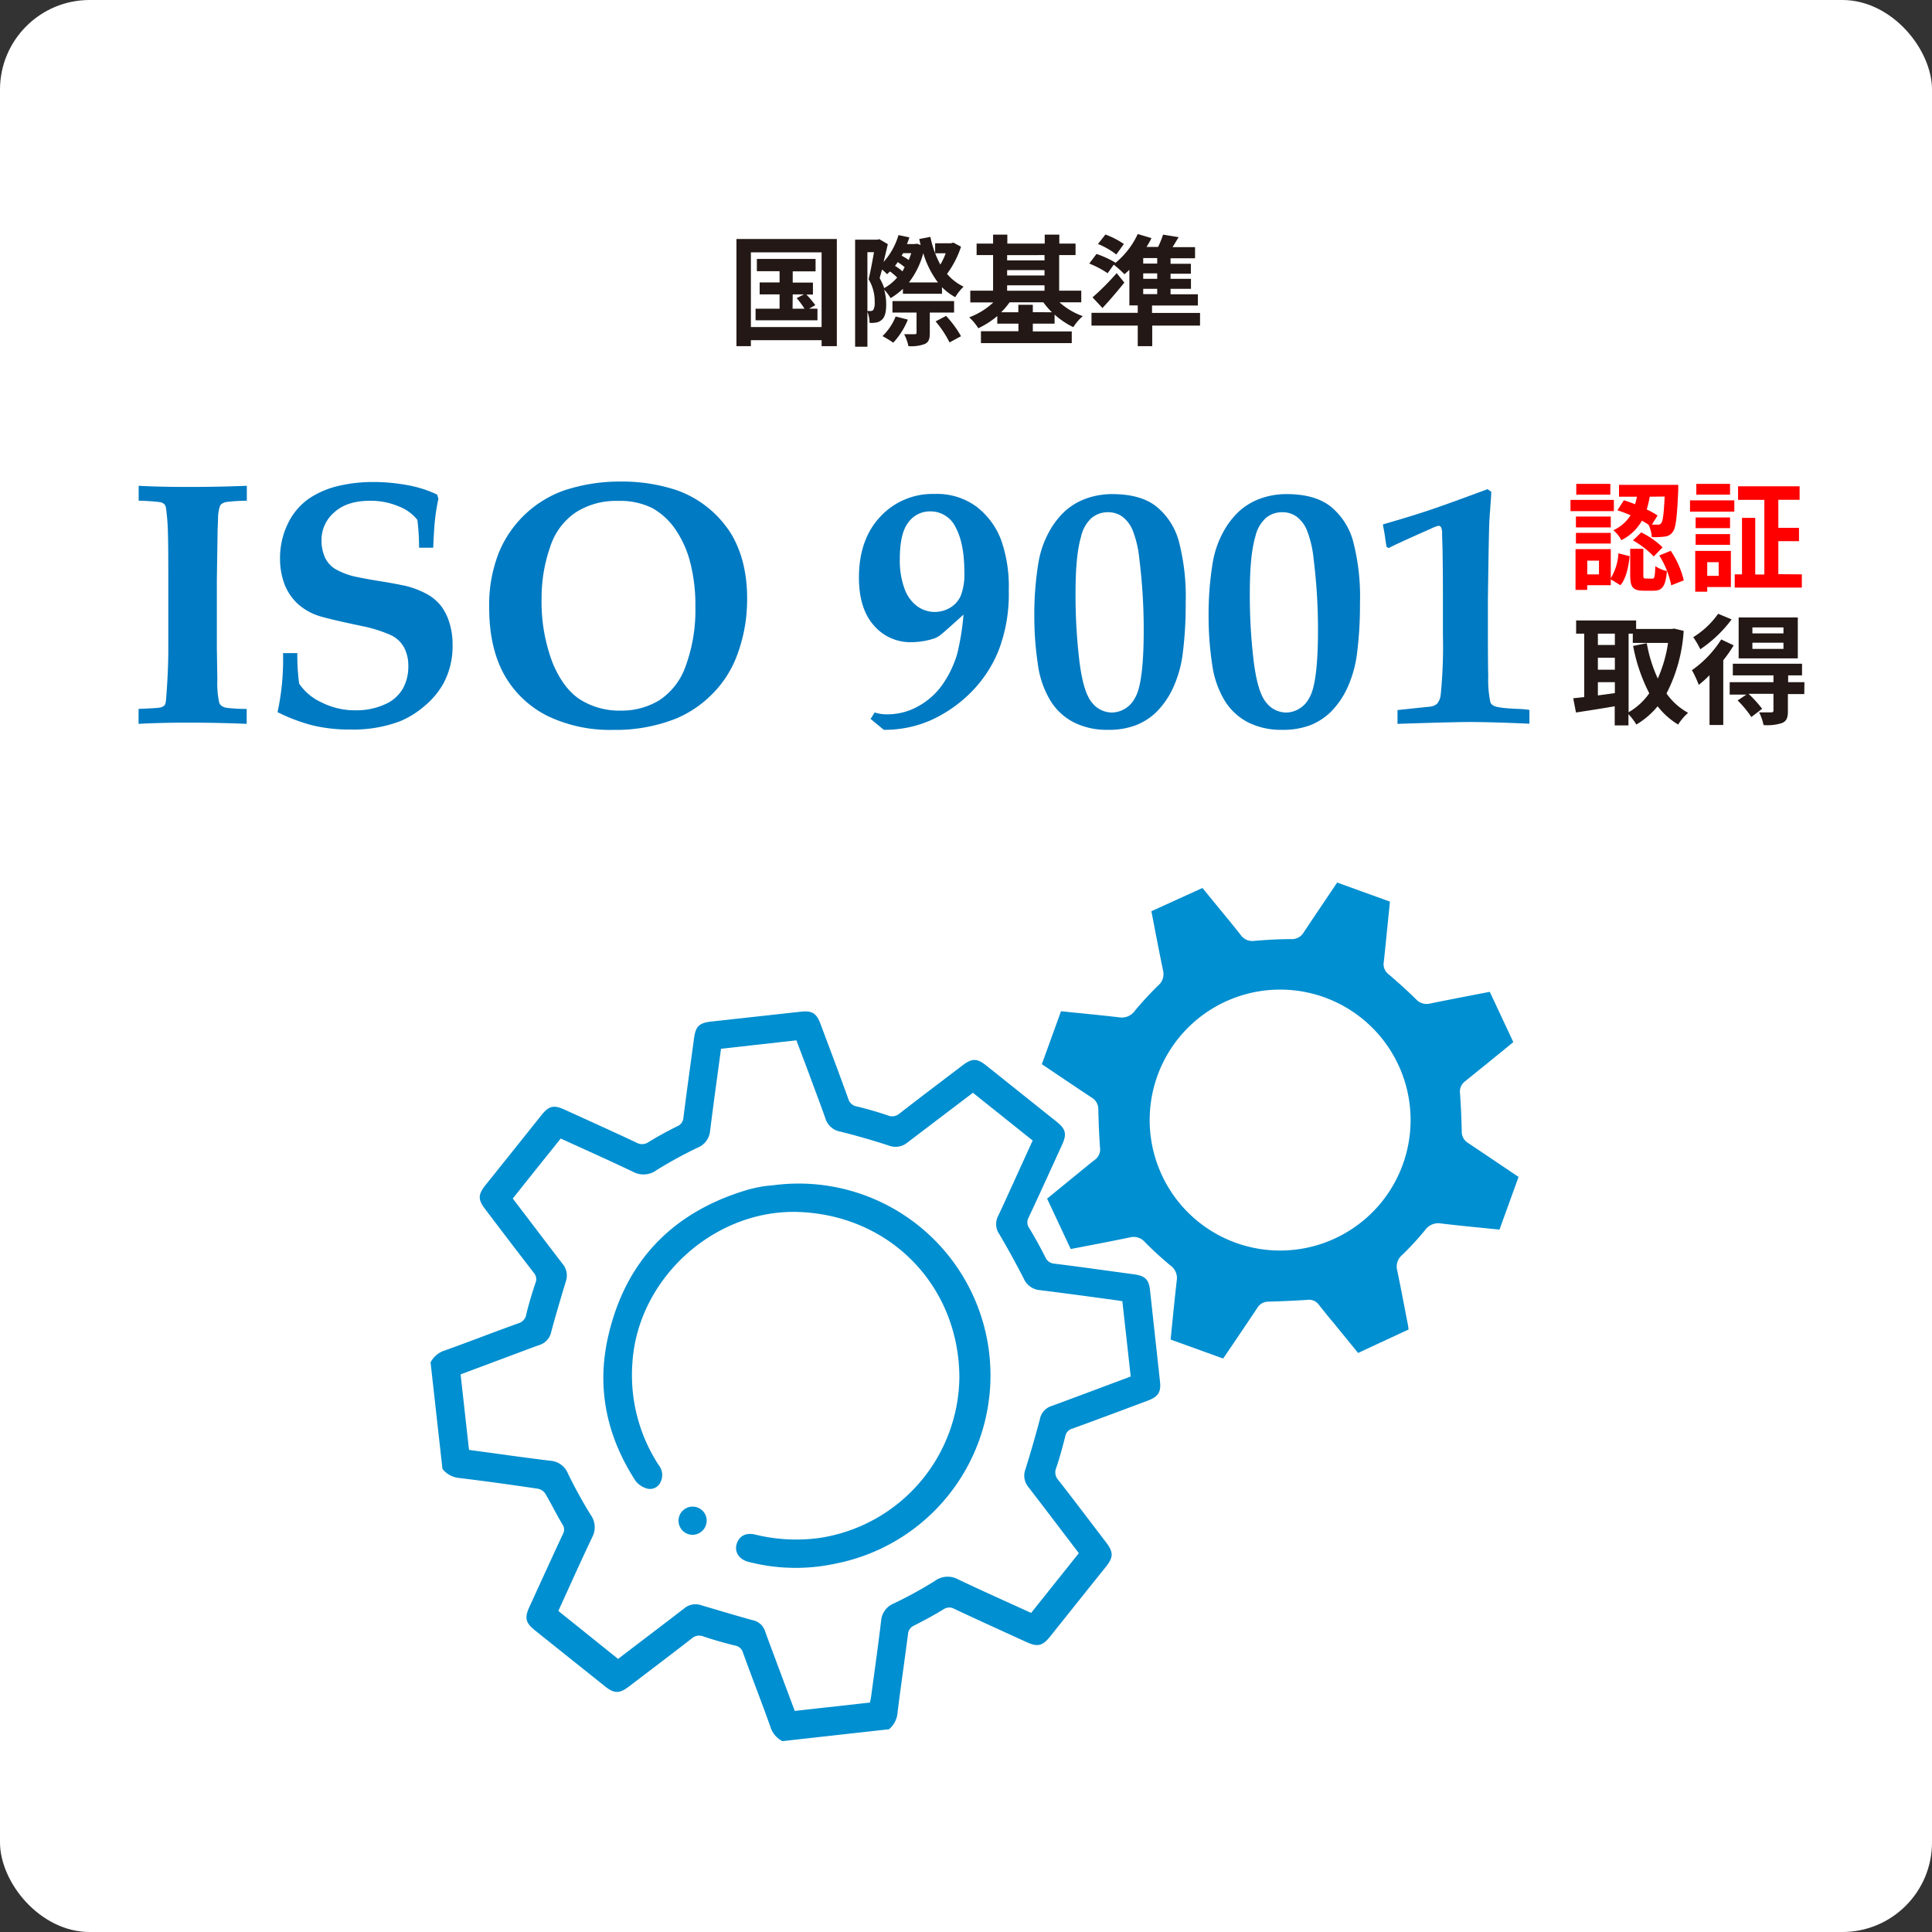 <svg xmlns="http://www.w3.org/2000/svg" viewBox="0 0 388 388"><rect x="0" y="0" width="388" height="388" fill="#333333" stroke="none"/><defs><style>.cls-1{fill:#fff;}.cls-2{fill:#008fd0;}.cls-3{fill:#231815;}.cls-4{fill:#007ac2;}.cls-5{fill:red;}</style></defs><g id="レイヤー_2" data-name="レイヤー 2"><g id="コンテンツ"><rect class="cls-1" width="388" height="388" rx="18"/><path class="cls-2" d="M86.47,273.61a4.84,4.84,0,0,1,2.92-2.42c4.93-1.76,9.8-3.67,14.73-5.44a2.23,2.23,0,0,0,1.59-1.87c.51-2.1,1.14-4.18,1.83-6.24a1.92,1.92,0,0,0-.32-2q-4.93-6.39-9.8-12.83c-1.45-1.9-1.43-2.91.07-4.79q5.61-7,11.24-14.06c1.5-1.87,2.48-2.11,4.66-1.11,4.81,2.19,9.63,4.37,14.41,6.61a2.25,2.25,0,0,0,2.45-.1c1.84-1.14,3.76-2.17,5.69-3.14a2,2,0,0,0,1.31-1.77c.67-5.33,1.42-10.66,2.14-16,.32-2.29,1-3,3.33-3.28l18.17-2c2.19-.24,3.09.33,3.87,2.42,1.88,5,3.79,10.06,5.61,15.12a2.14,2.14,0,0,0,1.77,1.51c2.05.5,4.1,1.09,6.11,1.77a2.23,2.23,0,0,0,2.41-.37c4.17-3.25,8.4-6.43,12.6-9.63,2-1.51,2.94-1.5,4.9.07l14.07,11.24c1.8,1.44,2.05,2.45,1.09,4.54-2.23,4.9-4.46,9.8-6.74,14.67a2,2,0,0,0,.16,2.19q1.68,2.79,3.15,5.69a2.15,2.15,0,0,0,1.86,1.39c5.34.66,10.66,1.42,16,2.14,2.21.3,3,1.05,3.21,3.24q1,9.15,2,18.31c.23,2.1-.36,3-2.35,3.78-5.08,1.9-10.16,3.81-15.26,5.66a1.94,1.94,0,0,0-1.41,1.53c-.54,2.14-1.12,4.29-1.83,6.38a2.25,2.25,0,0,0,.43,2.41c3.25,4.17,6.44,8.39,9.64,12.59,1.44,1.9,1.43,2.92-.06,4.8q-5.61,7-11.24,14.06c-1.51,1.87-2.5,2.11-4.67,1.12-4.85-2.21-9.71-4.42-14.54-6.68a2,2,0,0,0-2.2.09c-1.93,1.18-3.93,2.24-5.94,3.27a2,2,0,0,0-1.18,1.71c-.67,5.24-1.45,10.46-2.09,15.7a4.84,4.84,0,0,1-1.72,3.39l-21.42,2.39a4.86,4.86,0,0,1-2.42-2.93c-1.78-5-3.7-9.89-5.49-14.85a2,2,0,0,0-1.67-1.43c-2.11-.53-4.2-1.11-6.25-1.81a2.23,2.23,0,0,0-2.4.43c-4.18,3.25-8.4,6.43-12.61,9.64-1.9,1.44-2.91,1.43-4.79-.06l-14.06-11.24c-1.88-1.5-2.11-2.51-1.13-4.66,2.24-4.9,4.47-9.79,6.74-14.67a1.8,1.8,0,0,0-.08-1.94c-1.2-2-2.24-4.14-3.44-6.17a2.34,2.34,0,0,0-1.46-1c-5.28-.78-10.56-1.52-15.85-2.16A4.81,4.81,0,0,1,88.86,295Zm37.66,59.55,1-.77c4.09-3.12,8.19-6.23,12.27-9.37a3.49,3.49,0,0,1,3.43-.64c3.42,1,6.86,2.05,10.32,3a3.25,3.25,0,0,1,2.45,2.09c.75,2.09,1.54,4.16,2.31,6.24q1.85,4.95,3.7,9.89l15.11-1.68c.08-.43.17-.84.23-1.25.68-5,1.4-10.09,2-15.15a4.11,4.11,0,0,1,2.59-3.52,84,84,0,0,0,8.17-4.48,4.35,4.35,0,0,1,4.74-.32c4.89,2.33,9.84,4.53,14.63,6.72l9.58-12c-3.33-4.37-6.71-8.84-10.14-13.29a3.57,3.57,0,0,1-.58-3.56q1.56-5,2.9-10.05a3.42,3.42,0,0,1,2.27-2.63c2-.73,4.07-1.5,6.11-2.26l9.86-3.69-1.68-15.12c-.49-.08-.95-.16-1.42-.22-5-.68-10.09-1.38-15.15-2a3.89,3.89,0,0,1-3.24-2.34c-1.54-3-3.19-6-4.9-8.91a3.53,3.53,0,0,1-.26-3.61c.92-1.91,1.79-3.85,2.67-5.78,1.46-3.21,2.92-6.42,4.29-9.41l-12-9.59c-4.31,3.28-8.75,6.64-13.16,10a3.76,3.76,0,0,1-3.82.57q-4.77-1.55-9.64-2.77a3.8,3.8,0,0,1-3-2.64c-.94-2.67-1.95-5.31-2.94-8s-1.94-5.16-2.89-7.69l-15.14,1.69c-.74,5.52-1.51,11-2.19,16.45a4,4,0,0,1-2.53,3.42,88.41,88.41,0,0,0-8.17,4.47,4.42,4.42,0,0,1-4.74.39c-4.9-2.34-9.85-4.55-14.56-6.7-3.25,4.05-6.42,8-9.63,12.05,3.26,4.28,6.63,8.72,10,13.12a3.61,3.61,0,0,1,.64,3.57c-1,3.32-2,6.67-2.9,10a3.51,3.51,0,0,1-2.37,2.72c-1.29.45-2.57.94-3.85,1.42l-12,4.48,1.69,15.17c5.49.74,10.9,1.52,16.34,2.18a4.1,4.1,0,0,1,3.53,2.57,94,94,0,0,0,4.56,8.29,4.23,4.23,0,0,1,.32,4.48c-2.35,4.94-4.58,9.94-6.81,14.82Z"/><path class="cls-2" d="M155.55,238A38.52,38.52,0,0,1,167.88,314a37.81,37.81,0,0,1-17.54-.33c-2.06-.52-3-2.19-2.28-3.92.59-1.4,1.88-2,3.67-1.55a34.39,34.39,0,0,0,12.94.65,33,33,0,0,0,28-32.35c-.14-18-13.46-32-31.45-33.06C144,242.35,128.06,256.47,127,273.76a33.11,33.11,0,0,0,5.28,20.47,3.14,3.14,0,0,1,.41,3.33,2.3,2.3,0,0,1-2.54,1.43,4.41,4.41,0,0,1-2.48-1.54c-5.79-8.87-7.9-18.6-5.56-28.94,3.46-15.3,13-25.1,28-29.56a31,31,0,0,1,3-.67C153.94,238.14,154.75,238.1,155.55,238Z"/><path class="cls-2" d="M139.36,308.22a2.83,2.83,0,1,1,2.56-3A2.87,2.87,0,0,1,139.36,308.22Z"/><path class="cls-2" d="M282.75,266.05c-.72-3.66-1.4-7.33-2.17-11a3,3,0,0,1,1-3,59.33,59.33,0,0,0,4.61-5,3.23,3.23,0,0,1,3.22-1.34c3.94.47,7.9.84,11.73,1.23l3.83-10.58c-3.33-2.24-6.74-4.55-10.16-6.83a2.64,2.64,0,0,1-1.25-2.34c-.06-2.55-.17-5.1-.35-7.65a2.55,2.55,0,0,1,1-2.37c1.25-1,2.47-2,3.71-3l6-4.88-4.73-10.1-1,.19c-3.67.71-7.34,1.41-11,2.16a2.87,2.87,0,0,1-2.81-.86c-1.77-1.74-3.62-3.41-5.49-5a2.56,2.56,0,0,1-1-2.43c.19-1.55.33-3.1.49-4.65.26-2.57.52-5.14.76-7.53l-10.6-3.83c-2.21,3.29-4.5,6.67-6.76,10.07a2.75,2.75,0,0,1-2.52,1.29c-2.45,0-4.9.15-7.34.35a2.81,2.81,0,0,1-2.71-1.13c-1.27-1.63-2.6-3.23-3.91-4.83s-2.56-3.13-3.81-4.66L231.23,183c.78,4,1.53,8,2.35,11.93a3,3,0,0,1-1,3,66.48,66.48,0,0,0-4.62,5,3.23,3.23,0,0,1-3.2,1.38c-3.94-.47-7.9-.83-11.68-1.22-1.29,3.58-2.56,7.07-3.85,10.63,3.28,2.2,6.66,4.49,10.06,6.74a2.66,2.66,0,0,1,1.28,2.33c.06,2.55.16,5.1.34,7.65a2.56,2.56,0,0,1-1,2.45c-.79.61-1.56,1.25-2.34,1.88l-7.28,5.95,4.74,10.12c4-.77,7.93-1.51,11.85-2.33a3,3,0,0,1,3.06.95,68.61,68.61,0,0,0,5.11,4.68,3.09,3.09,0,0,1,1.28,3c-.47,4-.84,8-1.24,11.88l10.55,3.81c.15-.22.35-.49.54-.78,2.11-3.12,4.23-6.25,6.32-9.38a2.55,2.55,0,0,1,2.22-1.26c2.63-.08,5.25-.19,7.86-.36a2.39,2.39,0,0,1,2.2.88c1,1.27,2,2.52,3.07,3.78l4.89,6L282.88,267C282.84,266.65,282.8,266.35,282.75,266.05Zm-49.39-30a26.2,26.2,0,1,1,34.83,12.62A26.19,26.19,0,0,1,233.36,236.06Z"/><path class="cls-3" d="M338.13,126.7a31.74,31.74,0,0,1-3.45,12.57,13,13,0,0,0,4.34,3.89,10.65,10.65,0,0,0-2,2.35,14.94,14.94,0,0,1-4.12-3.67,16.32,16.32,0,0,1-4.28,3.67,11.1,11.1,0,0,0-1.58-2.08v2.25h-2.76v-3.84c-2.76.48-5.57.91-7.78,1.25l-.55-2.86c.65-.07,1.39-.14,2.21-.24V127.25h-1.63v-2.64h12.05v1.7h7.17l.48-.07Zm-17.23.55v2.28h3.41v-2.28Zm0,7.25h3.41v-2.4H320.9Zm0,5.16,3.41-.46V137H320.9Zm6.17,3.38a13,13,0,0,0,4.15-3.81,34.37,34.37,0,0,1-3.24-9.51l2.74-.55a28.77,28.77,0,0,0,2.21,7.1,27.45,27.45,0,0,0,2.06-7.15h-7.08v-1.87h-.84Z"/><path class="cls-3" d="M348.17,129.6a26.14,26.14,0,0,1-2.09,3v13h-2.76v-10a22.22,22.22,0,0,1-2.16,1.94,22.49,22.49,0,0,0-1.37-2.95,21.66,21.66,0,0,0,5.88-6.17Zm-.41-5.21a25.55,25.55,0,0,1-6.29,6,18.1,18.1,0,0,0-1.42-2.43,17,17,0,0,0,5-4.7Zm14.59,15h-3.29v3.41c0,1.32-.24,2-1.17,2.4a9.47,9.47,0,0,1-3.72.41,10,10,0,0,0-.89-2.55c1,0,2.13,0,2.45,0s.43-.12.43-.38v-3.34h-5a25,25,0,0,1,2.73,3L351.72,144a20.36,20.36,0,0,0-2.76-3.33l1.77-1.18h-3.36V137h8.79v-1.37H348v-2.33h13.9v2.33h-2.79V137h3.27Zm-1.3-7.17H349.17V124h11.88ZM358.17,126h-6.24v1.2h6.24Zm0,3.07h-6.24v1.25h6.24Z"/><path class="cls-4" d="M49.57,97.56v3a34.14,34.14,0,0,0-4.13.26,2.36,2.36,0,0,0-.93.38,1.1,1.1,0,0,0-.38.56,8.22,8.22,0,0,0-.34,2.22c0,.59-.08,1.71-.1,3.35q-.13,8.42-.14,9.06v13.77l.1,6.26A18.54,18.54,0,0,0,44,141a1.34,1.34,0,0,0,.46.73,2.58,2.58,0,0,0,1,.41,31.12,31.12,0,0,0,4.08.23v3q-5.58-.24-11.9-.24-5.51,0-9.81.24v-3c2.37-.1,3.74-.18,4.1-.24a2,2,0,0,0,1-.38,1,1,0,0,0,.32-.55c.07-.27.16-1.34.28-3.21q.27-4.1.27-7.59V116.12q0-6.81-.07-8.75a42.53,42.53,0,0,0-.41-5.44,1.54,1.54,0,0,0-.32-.68,1.83,1.83,0,0,0-.82-.4,39.14,39.14,0,0,0-4.33-.29v-3c2.87.16,6.17.23,9.88.23Q44,97.79,49.57,97.56Z"/><path class="cls-4" d="M87,110H84.16a45,45,0,0,0-.34-5.6,8.71,8.71,0,0,0-3.67-2.67,14.31,14.31,0,0,0-5.85-1.16c-3.1,0-5.49.78-7.19,2.34a7.29,7.29,0,0,0-2.54,5.5,8.27,8.27,0,0,0,.75,3.66,5.51,5.51,0,0,0,2.05,2.23,14.82,14.82,0,0,0,3.93,1.5c1.32.28,3.15.62,5.51,1s3.88.7,4.59.85a17.75,17.75,0,0,1,4.47,1.73,9.39,9.39,0,0,1,2.72,2.33,10.89,10.89,0,0,1,1.65,3.31,14.64,14.64,0,0,1,.65,4.5,15.75,15.75,0,0,1-1.81,7.69,16.19,16.19,0,0,1-3.8,4.56,18.1,18.1,0,0,1-5,3.1,26.53,26.53,0,0,1-9.84,1.64,31.86,31.86,0,0,1-7.48-.79,35.25,35.25,0,0,1-7.22-2.7,49.71,49.71,0,0,0,1.1-11.86h2.87a42.93,42.93,0,0,0,.37,6.14,10.82,10.82,0,0,0,4.45,3.74,14.86,14.86,0,0,0,6.87,1.61,13.89,13.89,0,0,0,5.79-1.15,7.62,7.62,0,0,0,3.69-3.17A9,9,0,0,0,82,133.81a7.86,7.86,0,0,0-.81-3.7,5.87,5.87,0,0,0-2.51-2.47,26.84,26.84,0,0,0-6-1.91q-6.19-1.31-8.14-1.89a11.7,11.7,0,0,1-4.73-2.56,10.59,10.59,0,0,1-2.69-4,14.52,14.52,0,0,1-.88-5.11,15.64,15.64,0,0,1,1.6-7.06,12.8,12.8,0,0,1,4.24-5,18,18,0,0,1,6-2.55,30.16,30.16,0,0,1,6.8-.76,37.56,37.56,0,0,1,7,.64,23.38,23.38,0,0,1,5.9,1.88l.27.82a40.32,40.32,0,0,0-.7,4.34C87.2,105.84,87.1,107.71,87,110Z"/><path class="cls-4" d="M98.24,122a28.67,28.67,0,0,1,1.9-10.91,22.17,22.17,0,0,1,13.07-12.57,35.41,35.41,0,0,1,11.55-1.81A34.5,34.5,0,0,1,136,98.48a21.27,21.27,0,0,1,11,9,22.18,22.18,0,0,1,2.27,5.77,28.86,28.86,0,0,1,.77,6.94,31.58,31.58,0,0,1-2.22,11.93,21.47,21.47,0,0,1-4.8,7.28,22.43,22.43,0,0,1-7.2,4.89,32.75,32.75,0,0,1-12.64,2.29,29,29,0,0,1-13.21-2.79,20.45,20.45,0,0,1-8.67-8.22Q98.25,130.13,98.24,122Zm10.53-2A34.48,34.48,0,0,0,111,133.18q2.19,5.22,5.61,7.37a14.79,14.79,0,0,0,8.07,2.16,14.57,14.57,0,0,0,7.7-2.06,13.49,13.49,0,0,0,5.34-6.94,32.54,32.54,0,0,0,1.93-11.87,34.26,34.26,0,0,0-1-8.76,20.91,20.91,0,0,0-3-6.75,13.81,13.81,0,0,0-4.59-4.26,14.49,14.49,0,0,0-7-1.47,14.91,14.91,0,0,0-8.49,2.34,13.18,13.18,0,0,0-5.09,6.93A30.69,30.69,0,0,0,108.77,120Z"/><path class="cls-4" d="M177.5,146.57l-2.66-2.19.82-1.3a7.92,7.92,0,0,0,2.46.38,12.65,12.65,0,0,0,6.35-1.66,14.42,14.42,0,0,0,4.84-4.37,21.24,21.24,0,0,0,2.92-6.1,50.74,50.74,0,0,0,1.27-7.9c-2.21,2-3.72,3.35-4.51,4a5.24,5.24,0,0,1-1.17.72,15,15,0,0,1-4.88.82,9.63,9.63,0,0,1-7.44-3.36q-3-3.37-3-9.63,0-7.65,4.29-12.22a14.28,14.28,0,0,1,10.88-4.56,13.38,13.38,0,0,1,8.46,2.57A15.25,15.25,0,0,1,201,108.3a28,28,0,0,1,1.59,10.21,31.69,31.69,0,0,1-2.1,12.27,25.4,25.4,0,0,1-5.76,8.53,27.07,27.07,0,0,1-7.95,5.4A23.06,23.06,0,0,1,177.5,146.57Zm16.17-31.64q0-5.79-1.74-9a5.56,5.56,0,0,0-5.13-3.23,5.32,5.32,0,0,0-4.36,2.19q-1.73,2.17-1.73,7.37a16.35,16.35,0,0,0,1,6.12,7.35,7.35,0,0,0,2.58,3.43,6,6,0,0,0,6.6.19A5.19,5.19,0,0,0,193,119.5,12,12,0,0,0,193.67,114.93Z"/><path class="cls-4" d="M207.72,123.74a63.69,63.69,0,0,1,.85-10.87,19.43,19.43,0,0,1,2-5.85,16.32,16.32,0,0,1,3.28-4.34,12.89,12.89,0,0,1,4.29-2.56,15.31,15.31,0,0,1,5.25-.89c3.76,0,6.69.82,8.78,2.44a13.61,13.61,0,0,1,4.55,6.94,44,44,0,0,1,1.4,12.5,76.62,76.62,0,0,1-.56,9.86,23.73,23.73,0,0,1-2,7.23,16.81,16.81,0,0,1-3.31,4.78,12.36,12.36,0,0,1-4.17,2.68,15.34,15.34,0,0,1-5.61.91,14.78,14.78,0,0,1-6.8-1.49,11.92,11.92,0,0,1-4.73-4.39,19,19,0,0,1-2.5-7.23A64.77,64.77,0,0,1,207.72,123.74ZM216,119a109.92,109.92,0,0,0,.79,13.89c.52,4.13,1.36,6.86,2.51,8.21a5.15,5.15,0,0,0,4,2,5.33,5.33,0,0,0,4.58-2.84q1.81-2.84,1.81-13.79a114.69,114.69,0,0,0-.88-14.23,21.44,21.44,0,0,0-1.32-5.69,6.49,6.49,0,0,0-2.09-2.79,4.78,4.78,0,0,0-2.88-.89,5.08,5.08,0,0,0-3.25,1.11,7.08,7.08,0,0,0-2.15,3.75Q216,111.44,216,119Z"/><path class="cls-4" d="M242.72,123.74a63.69,63.69,0,0,1,.85-10.87,19.43,19.43,0,0,1,2-5.85,16.32,16.32,0,0,1,3.28-4.34,12.89,12.89,0,0,1,4.29-2.56,15.31,15.31,0,0,1,5.25-.89c3.76,0,6.69.82,8.78,2.44a13.61,13.61,0,0,1,4.55,6.94,44,44,0,0,1,1.4,12.5,76.62,76.62,0,0,1-.56,9.86,23.73,23.73,0,0,1-2,7.23,16.81,16.81,0,0,1-3.31,4.78,12.36,12.36,0,0,1-4.17,2.68,15.34,15.34,0,0,1-5.61.91,14.78,14.78,0,0,1-6.8-1.49,11.92,11.92,0,0,1-4.73-4.39,19,19,0,0,1-2.5-7.23A64.77,64.77,0,0,1,242.72,123.74ZM251,119a109.92,109.92,0,0,0,.79,13.89c.52,4.13,1.36,6.86,2.51,8.21a5.15,5.15,0,0,0,4,2,5.33,5.33,0,0,0,4.58-2.84q1.81-2.84,1.81-13.79a114.69,114.69,0,0,0-.88-14.23,21.44,21.44,0,0,0-1.32-5.69,6.49,6.49,0,0,0-2.09-2.79,4.78,4.78,0,0,0-2.88-.89,5.08,5.08,0,0,0-3.25,1.11,7.08,7.08,0,0,0-2.15,3.75Q251,111.44,251,119Z"/><path class="cls-4" d="M280.66,145.37V142.6l6.46-.68a2.6,2.6,0,0,0,1.5-.6,3.46,3.46,0,0,0,.72-1.86,96.37,96.37,0,0,0,.44-11.86v-8.2q0-4.25-.08-9.16l-.09-2.94a3.08,3.08,0,0,0-.2-1.4.6.6,0,0,0-.52-.31,7.31,7.31,0,0,0-1.51.58q-6.69,2.94-8.5,3.9l-.41-.24c-.09-.46-.21-1.19-.34-2.19-.12-.75-.24-1.45-.38-2.09l0-.24q6.12-1.77,9.73-3t11.26-4.07l.75.52c0,.36-.07,1.43-.2,3.21s-.21,2.92-.21,3.42q-.11,3-.27,15.21v5.06q0,7.41.07,10.28a21.27,21.27,0,0,0,.44,5.13,1.43,1.43,0,0,0,.69.68c.54.3,2.18.51,4.92.62a17.44,17.44,0,0,1,2.22.2v2.77q-7.43-.33-12-.34Q292,145,280.66,145.37Z"/><path class="cls-5" d="M324.11,102.65H315.4v-2.26h8.71Zm-.62,13.47a10.75,10.75,0,0,0,1.53-5l2.26.58c-.24,2.13-.67,4.41-1.85,5.83l-1.94-1.18v1.18h-4.73v.94h-2.35v-8.19h7.08Zm0-10.2h-7v-2.19h7Zm-7,1.1h7v2.14h-7Zm6.91-7.68h-6.84V97.18h6.84Zm-2.28,13.25h-2.35v2.76h2.35Zm5-12.12c.72.21,1.49.5,2.26.79.14-.51.26-1,.36-1.51h-3.6V97.37h11.9s0,.72,0,1.06c-.24,5.42-.48,7.65-1.13,8.42a2.13,2.13,0,0,1-1.58.91,16.15,16.15,0,0,1-2.6.1,6.78,6.78,0,0,0-.67-2.5c-.41-.26-.84-.53-1.32-.79a9.69,9.69,0,0,1-4.13,3.91,6.67,6.67,0,0,0-1.6-2,7.88,7.88,0,0,0,3.45-3,28.11,28.11,0,0,0-2.64-1Zm5.69,15.74c.46,0,.55-.31.62-2.52a6.88,6.88,0,0,0,2.33,1c-.26,3.15-1,3.94-2.66,3.94h-2c-2.26,0-2.71-.79-2.71-3.17v-5.25h2.64v5.23c0,.65.05.74.48.74Zm-2.21-9.29a16.84,16.84,0,0,1,4.3,3l-1.78,1.83a17.83,17.83,0,0,0-4.17-3.22Zm1.71-7.17a20.66,20.66,0,0,1-.6,2.56,19,19,0,0,1,2.18,1.21l-1.15,1.84c.5,0,.91,0,1.15,0a.69.69,0,0,0,.72-.31c.34-.36.53-1.78.7-5.33Zm4.22,10.87a17.91,17.91,0,0,1,2.62,5.93l-2.52,1a17.86,17.86,0,0,0-2.4-6Z"/><path class="cls-5" d="M339.4,100.49h8.9v2.26h-8.9Zm8.21,17.4h-4.75v.94h-2.41v-8.19h7.16Zm-.17-11.83h-6.91v-2.14h6.91Zm-6.91,1.2h6.91v2.16h-6.91Zm6.91-7.92h-6.77V97.18h6.77Zm-4.58,13.56v2.74h2.3V112.9Zm19,2.45V118H348.38v-2.66h1.46V104h2.66v11.38h1.83v-15h-5.28V97.66h12.36v2.71h-4.27V106h4.15v2.68h-4.15v6.63Z"/><path class="cls-3" d="M168.06,48V69.52H165v-1.2H150.8v1.2h-2.9V48ZM165,65.68v-15H150.8v15ZM164.17,62v2.33H151.74V62h4.82V59.12h-4v-2.4h4V54.47H152V52h11.79v2.5H159.2v2.25h4.06v2.4h-1.32a18.43,18.43,0,0,1,1.8,2.14l-1.25.69Zm-5,0h2.4A19,19,0,0,0,160,59.87l1.46-.75H159.2Z"/><path class="cls-3" d="M193,49.55A19.36,19.36,0,0,1,190.19,55a9.94,9.94,0,0,0,3.33,2.57,10,10,0,0,0-1.68,2.11,11.49,11.49,0,0,1-2.66-2V59h-7.85V58a13.27,13.27,0,0,1-2.47,1.87,9.38,9.38,0,0,0-1.3-1.7,10.31,10.31,0,0,1,.41,3c0,1.56-.29,2.62-.94,3.1a2.17,2.17,0,0,1-1.17.52,5.94,5.94,0,0,1-1.23.05,5.82,5.82,0,0,0-.43-2.21v7h-2.47V48.13h4.49l.36-.1,1.72,1c-.26,1.11-.55,2.36-.86,3.58a13.83,13.83,0,0,0,3-5.4l2.18.46a12.56,12.56,0,0,1-.48,1.34h1.59l.43-.07.74.26c-.12-.38-.19-.79-.29-1.2l2.24-.43a19.88,19.88,0,0,0,2,5.57,14.46,14.46,0,0,0,1.08-2.28h-2.13v-2H191l.46-.14ZM174.2,62.46c.24,0,.46,0,.65,0a.77.77,0,0,0,.53-.21,2.82,2.82,0,0,0,.28-1.54,8.55,8.55,0,0,0-1.22-4.63c.38-1.54.79-3.75,1.08-5.43H174.2Zm6-6.7a13.21,13.21,0,0,0-1.46-1.25l-.6.56a9.23,9.23,0,0,0-1-.94c-.17.62-.34,1.2-.48,1.73a11.33,11.33,0,0,1,.91,2A9.42,9.42,0,0,0,180.15,55.76Zm2.12,8.43a14.93,14.93,0,0,1-2.93,4.63,22.21,22.21,0,0,0-2.16-1.32,11.2,11.2,0,0,0,2.64-3.94Zm4.41-1.42v4.11c0,1.2-.21,1.82-1,2.2a7.72,7.72,0,0,1-3.29.44,9.27,9.27,0,0,0-.86-2.4c.89,0,1.85,0,2.11,0s.38-.07.38-.31V62.77h-4.84v-2.3h12.38v2.3Zm-5-9.07a12,12,0,0,0-1.44-1.06,8.52,8.52,0,0,1-.55.75,10.66,10.66,0,0,1,1.49,1.1A5.51,5.51,0,0,0,181.64,53.7Zm-.36-2.86c-.09.17-.19.34-.29.51a14.84,14.84,0,0,1,1.42.86c.19-.46.36-.91.5-1.37Zm7,5.88a18.33,18.33,0,0,1-2.95-5.88,16.58,16.58,0,0,1-2.88,5.88ZM190,63.44a21.44,21.44,0,0,1,3,4.08l-2.31,1.25a20.22,20.22,0,0,0-2.8-4.22Z"/><path class="cls-3" d="M212.77,60.71a14.08,14.08,0,0,0,4.68,2.78,10.05,10.05,0,0,0-1.9,2.21,16.18,16.18,0,0,1-3.76-2.52V65h-4.37v1.56h7.82v2.35H197V66.52h7.53V65h-4.25V63.47a17,17,0,0,1-3.81,2.45,10.44,10.44,0,0,0-1.83-2.19,14.48,14.48,0,0,0,4.85-3h-4.63V58.38h4.58V51.23h-3.31V48.92h3.31v-1.8h2.86v1.8h7.51v-1.8h2.93v1.8H216v2.31h-3.29v7.15h4.44v2.33Zm-1.51,2a15.22,15.22,0,0,1-1.73-2h-6.77a15.73,15.73,0,0,1-1.7,2h3.45V61.21h2.91V62.7Zm-9-11.47v1.05h7.51V51.23Zm0,4.08h7.51V54.25h-7.51Zm0,3.07h7.51V57.3h-7.51Z"/><path class="cls-3" d="M241,65.39h-9.6v4.13h-2.91V65.39h-9.29V62.82h9.29V61.33h-1.68V54.18c-.31.31-.65.62-1,.89a20.29,20.29,0,0,0-2.14-1.92l-1.22,1.72a19.23,19.23,0,0,0-3.7-1.94L220.21,51A19.71,19.71,0,0,1,224,52.74l-.09.14A16.42,16.42,0,0,0,228.49,47l2.76.82a17.84,17.84,0,0,1-1,1.77h2.33a19.51,19.51,0,0,0,1-2.47l3.12.51c-.41.69-.82,1.36-1.22,2H240v2.24h-4.92v1.1h4.08v2h-4.08V56h4.1v2h-4.1v1.1h5.49v2.26h-9.21v1.49H241Zm-15.2-8.64c-1.37,1.7-2.88,3.48-4.39,5.11l-2-2.14a51.76,51.76,0,0,0,4.85-4.87Zm-1.61-5.64A15.6,15.6,0,0,0,220.5,49L222,47.1A16.51,16.51,0,0,1,225.7,49Zm8.21.72h-2.81v1.1h2.81Zm0,3.07h-2.81V56h2.81Zm-2.81,4.17h2.81V58h-2.81Z"/></g></g></svg>